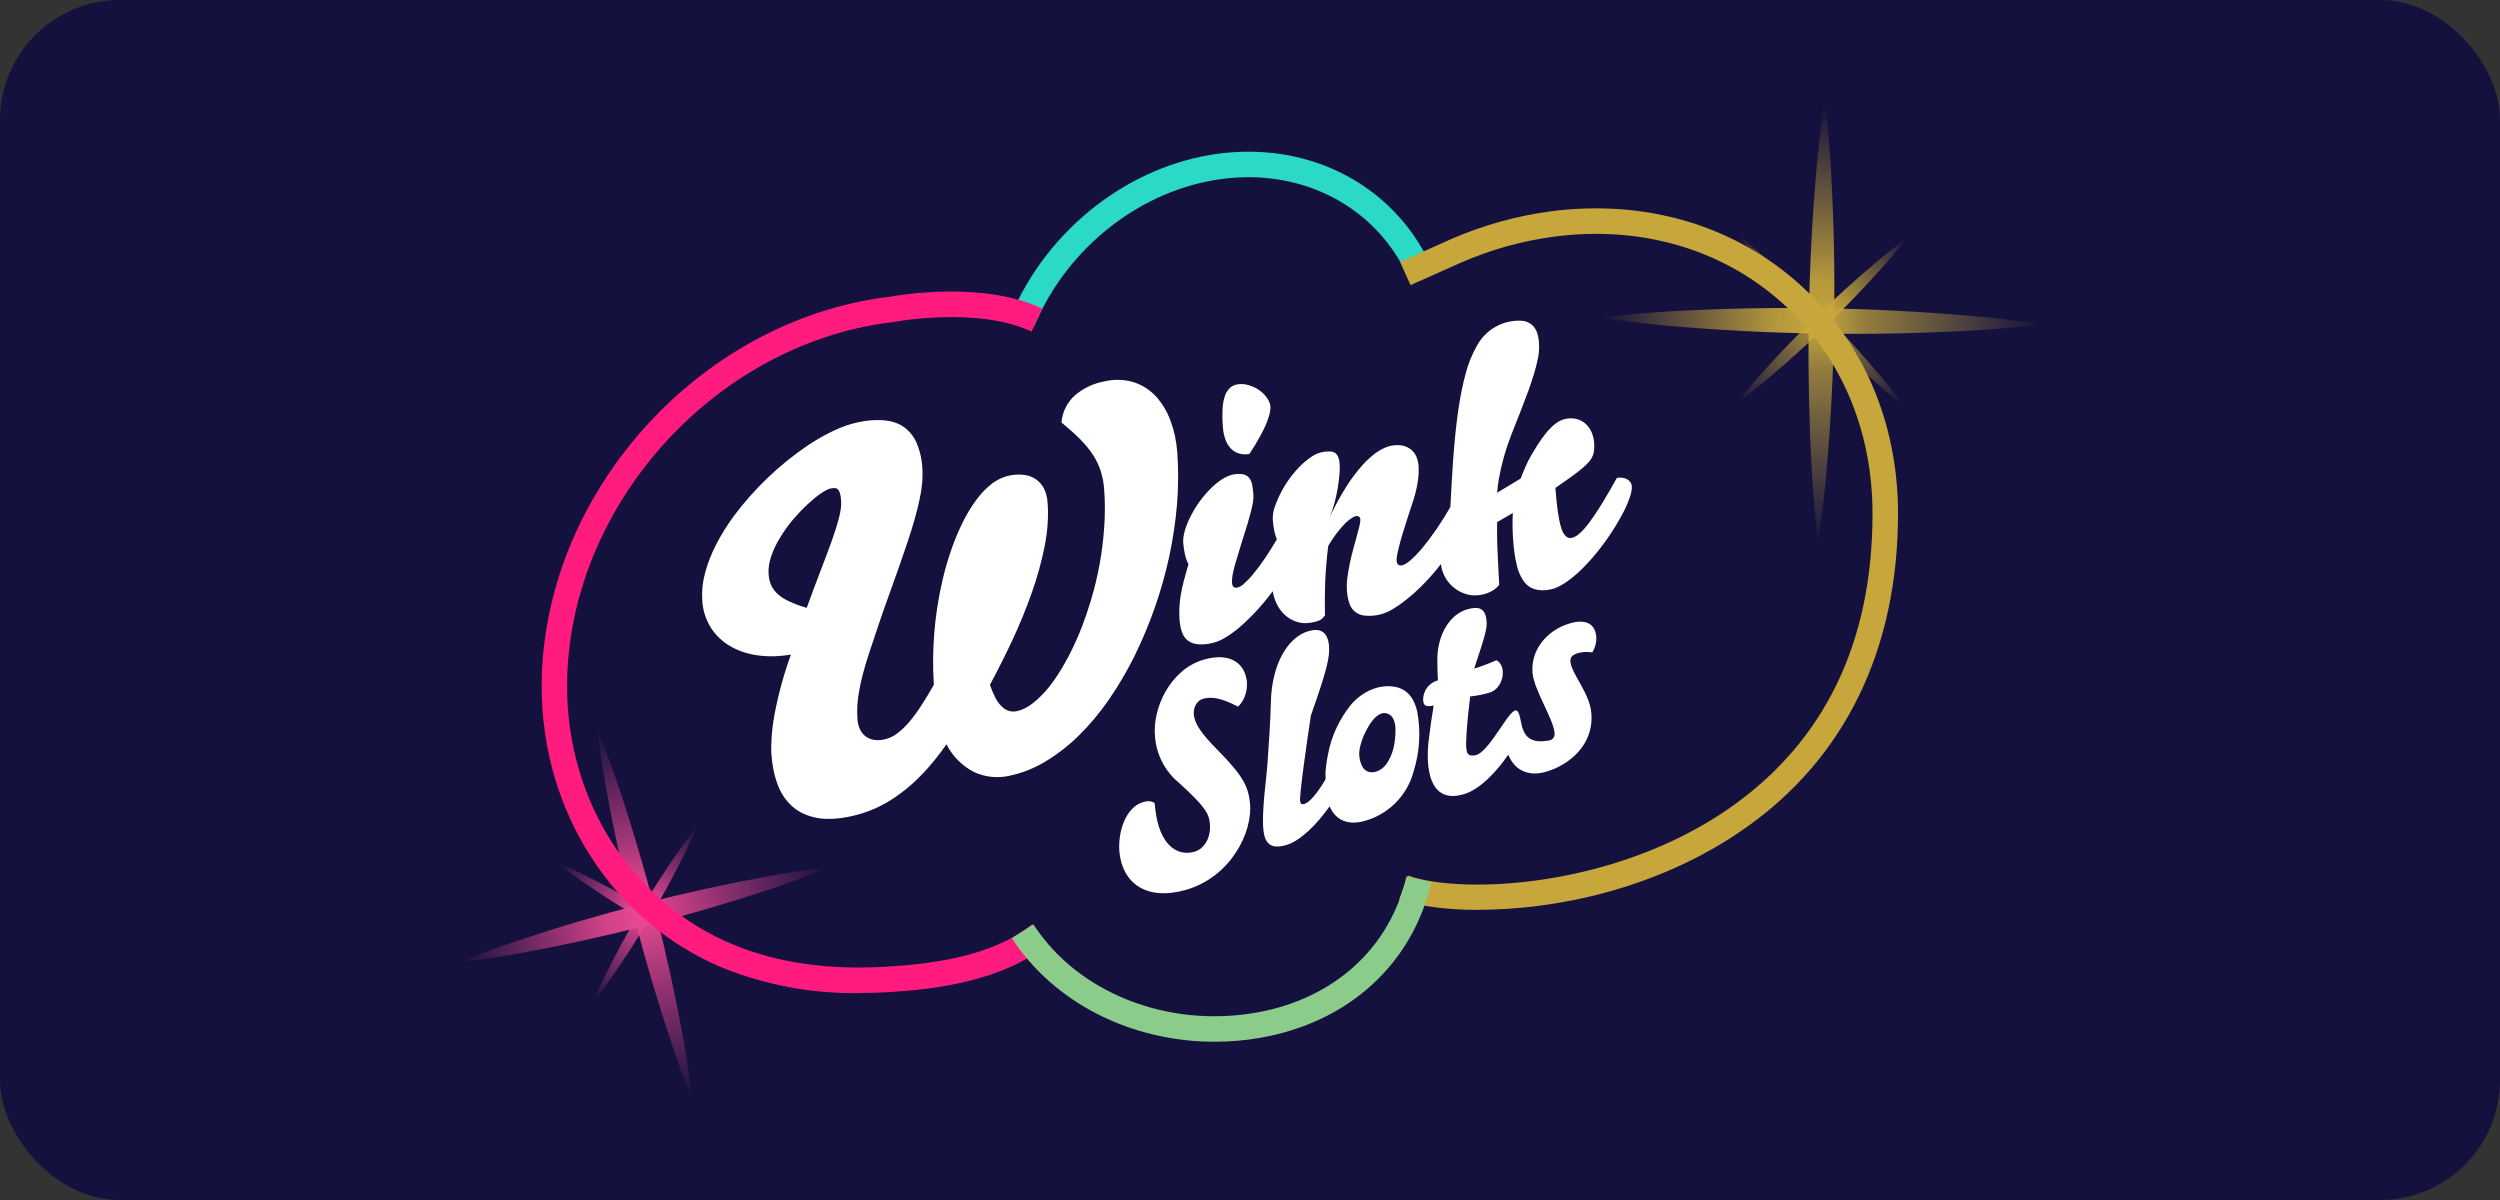 <svg width="125" height="60" viewBox="0 0 125 60" fill="none" xmlns="http://www.w3.org/2000/svg">
<rect x="0" y="0" width="125" height="60" fill="#333333" stroke="none"/>
<g clip-path="url(#clip0)">
<rect x="0" width="125" height="60" rx="6" fill="#15113E"/>
<g clip-path="url(#clip1)">
<path d="M102.084 16.216C102.084 16.216 100.704 16.406 98.635 16.524C93.589 16.809 88.53 16.733 83.495 16.297C81.435 16.116 80.06 15.88 80.06 15.88C80.06 15.88 81.439 15.69 83.508 15.567C88.554 15.283 93.614 15.361 98.649 15.803C100.709 15.985 102.084 16.216 102.084 16.216V16.216Z" fill="url(#paint0_linear)"/>
<path d="M90.904 27.06C90.904 27.06 90.713 25.68 90.595 23.612C90.31 18.566 90.386 13.506 90.822 8.471C91.004 6.411 91.24 5.036 91.24 5.036C91.24 5.036 91.43 6.416 91.548 8.485C91.837 13.53 91.761 18.59 91.321 23.625C91.135 25.685 90.904 27.06 90.904 27.06Z" fill="url(#paint1_linear)"/>
<path d="M95.201 20.304C95.201 20.304 94.602 19.85 93.771 19.111C91.742 17.297 89.844 15.341 88.091 13.258C87.374 12.4 86.943 11.788 86.943 11.788C86.943 11.788 87.542 12.241 88.372 12.985C90.404 14.797 92.302 16.753 94.053 18.838C94.765 19.696 95.201 20.304 95.201 20.304Z" fill="url(#paint2_linear)"/>
<path d="M86.811 20.177C86.811 20.177 87.265 19.578 88.009 18.748C89.823 16.718 91.779 14.819 93.862 13.067C94.715 12.35 95.328 11.919 95.328 11.919C95.328 11.919 94.874 12.518 94.135 13.348C92.323 15.38 90.367 17.279 88.281 19.029C87.424 19.746 86.811 20.177 86.811 20.177Z" fill="url(#paint3_linear)"/>
<path d="M41.471 43.362C41.471 43.362 40.364 43.834 38.667 44.406C34.521 45.791 30.282 46.88 25.981 47.663C24.216 47.981 23.018 48.099 23.018 48.099C23.018 48.099 24.125 47.623 25.822 47.055C29.97 45.665 34.213 44.575 38.517 43.793C40.278 43.475 41.475 43.358 41.475 43.358L41.471 43.362Z" fill="url(#paint4_linear)"/>
<path d="M34.615 54.955C34.615 54.955 34.139 53.847 33.572 52.151C32.184 48.005 31.096 43.766 30.314 39.465C29.996 37.704 29.878 36.506 29.878 36.506C29.878 36.506 30.35 37.613 30.922 39.31C32.31 43.455 33.397 47.695 34.175 51.996C34.493 53.761 34.615 54.959 34.615 54.959V54.955Z" fill="url(#paint5_linear)"/>
<path d="M36.661 48.344C36.661 48.344 36.058 48.103 35.196 47.672C33.088 46.62 31.058 45.419 29.121 44.079C28.331 43.535 27.828 43.117 27.828 43.117C27.828 43.117 28.431 43.362 29.293 43.789C31.402 44.839 33.432 46.04 35.368 47.382C35.811 47.687 36.242 48.008 36.661 48.344V48.344Z" fill="url(#paint6_linear)"/>
<path d="M29.633 50.145C29.633 50.145 29.874 49.546 30.305 48.68C31.354 46.575 32.551 44.548 33.889 42.613C34.438 41.819 34.851 41.32 34.851 41.32C34.851 41.32 34.611 41.919 34.18 42.786C33.131 44.893 31.932 46.922 30.591 48.857C30.037 49.651 29.629 50.154 29.629 50.154L29.633 50.145Z" fill="url(#paint7_linear)"/>
<path d="M58.531 21.053C58.371 20.601 58.124 20.185 57.805 19.828C57.504 19.501 57.124 19.256 56.702 19.115C56.228 18.969 55.724 18.951 55.241 19.065C54.686 19.161 54.167 19.406 53.74 19.773C53.355 20.122 53.117 20.603 53.073 21.121C53.44 21.425 53.753 21.706 54.012 21.965C54.266 22.223 54.479 22.482 54.647 22.741C54.814 22.994 54.945 23.268 55.037 23.557C55.128 23.834 55.187 24.147 55.21 24.496C55.255 25.113 55.255 25.735 55.21 26.366C55.126 27.612 54.901 28.845 54.538 30.041C54.357 30.631 54.166 31.184 53.948 31.711C53.721 32.237 53.49 32.722 53.236 33.167C53.007 33.58 52.746 33.974 52.456 34.347C52.183 34.678 51.911 34.95 51.639 35.163C51.367 35.372 51.103 35.504 50.84 35.558C50.697 35.59 50.547 35.581 50.409 35.531C50.278 35.486 50.155 35.399 50.046 35.286C49.925 35.155 49.824 35.007 49.747 34.846C49.656 34.664 49.574 34.465 49.497 34.242C49.883 33.526 50.26 32.772 50.627 31.992C50.99 31.212 51.312 30.427 51.589 29.637C51.859 28.878 52.075 28.1 52.233 27.309C52.383 26.547 52.433 25.817 52.378 25.127C52.36 24.855 52.297 24.619 52.197 24.424C52.1 24.235 51.957 24.073 51.781 23.954C51.605 23.835 51.401 23.763 51.19 23.743C50.624 23.677 50.054 23.833 49.602 24.179C49.313 24.405 49.057 24.669 48.839 24.964C48.594 25.286 48.367 25.658 48.154 26.08C47.941 26.506 47.746 26.965 47.574 27.459C47.394 27.975 47.242 28.501 47.12 29.034C46.724 30.738 46.58 32.492 46.693 34.238C46.475 34.623 46.262 34.977 46.058 35.29C45.854 35.603 45.65 35.88 45.446 36.116C45.246 36.348 45.042 36.538 44.838 36.688C44.633 36.838 44.42 36.928 44.202 36.974C43.994 37.019 43.808 37.019 43.649 36.983C43.502 36.953 43.364 36.888 43.248 36.792C43.133 36.696 43.043 36.573 42.986 36.434C42.921 36.283 42.883 36.122 42.873 35.957C42.839 35.501 42.865 35.042 42.95 34.592C42.995 34.328 43.054 34.043 43.136 33.73C43.218 33.417 43.318 33.072 43.445 32.686C43.821 31.543 44.171 30.508 44.511 29.578C44.816 28.743 45.109 27.903 45.391 27.06C45.645 26.307 45.836 25.626 45.967 25.027C46.103 24.433 46.149 23.893 46.117 23.403C46.095 22.949 45.989 22.503 45.804 22.087C45.659 21.774 45.429 21.507 45.142 21.316C44.865 21.139 44.538 21.039 44.161 21.012C43.785 20.985 43.367 21.012 42.909 21.112C42.497 21.201 42.097 21.338 41.716 21.52C41.285 21.72 40.854 21.965 40.405 22.26C38.975 23.228 37.717 24.428 36.684 25.812C36.344 26.279 36.049 26.751 35.804 27.232C35.559 27.709 35.377 28.185 35.251 28.657C35.129 29.103 35.083 29.566 35.114 30.027C35.14 30.516 35.292 30.989 35.554 31.402C35.803 31.782 36.139 32.098 36.535 32.323C36.938 32.55 37.397 32.704 37.914 32.772C38.431 32.84 38.975 32.827 39.547 32.727C39.196 33.694 38.923 34.688 38.73 35.699C38.653 36.13 38.603 36.516 38.581 36.865C38.558 37.214 38.553 37.509 38.572 37.745C38.617 38.326 38.726 38.834 38.903 39.279C39.059 39.692 39.314 40.059 39.647 40.349C39.969 40.622 40.368 40.803 40.84 40.894C41.312 40.98 41.866 40.957 42.496 40.826C42.932 40.735 43.358 40.599 43.767 40.417C44.184 40.231 44.597 39.991 44.996 39.691C45.405 39.397 45.795 39.043 46.181 38.634C46.566 38.226 46.952 37.75 47.324 37.214C47.627 37.815 48.113 38.302 48.712 38.607C49.262 38.858 49.879 38.921 50.468 38.789C51.105 38.654 51.714 38.414 52.27 38.076C52.876 37.712 53.436 37.276 53.939 36.779C54.494 36.232 54.995 35.633 55.437 34.991C55.912 34.302 56.338 33.581 56.711 32.831C57.497 31.239 58.085 29.557 58.463 27.822C58.649 26.947 58.78 26.066 58.853 25.191C58.921 24.306 58.926 23.448 58.862 22.609C58.821 22.051 58.708 21.529 58.531 21.048V21.053ZM41.947 25.903C41.857 26.248 41.73 26.652 41.566 27.105C41.403 27.559 41.212 28.063 40.999 28.616C40.786 29.17 40.563 29.764 40.337 30.395C39.996 30.295 39.711 30.186 39.475 30.077C39.243 29.968 39.048 29.85 38.898 29.714C38.749 29.578 38.635 29.433 38.563 29.27C38.487 29.094 38.443 28.907 38.431 28.716C38.408 28.421 38.454 28.117 38.567 27.795C38.676 27.477 38.826 27.164 39.021 26.856C39.207 26.543 39.425 26.248 39.665 25.962C39.91 25.681 40.146 25.427 40.387 25.209C40.623 24.991 40.84 24.809 41.044 24.669C41.253 24.533 41.407 24.447 41.53 24.424C41.6 24.408 41.672 24.402 41.743 24.406C41.801 24.408 41.857 24.432 41.898 24.474C41.943 24.519 41.975 24.583 42.002 24.673C42.025 24.764 42.047 24.891 42.056 25.041C42.074 25.268 42.038 25.549 41.947 25.903ZM81.512 24.102C81.466 24.038 81.407 23.988 81.339 23.952C81.267 23.92 81.19 23.898 81.103 23.884C81.013 23.875 80.931 23.879 80.845 23.893C80.601 24.337 80.346 24.776 80.083 25.209C79.856 25.572 79.647 25.88 79.466 26.125C79.284 26.37 79.116 26.556 78.971 26.679C78.861 26.785 78.725 26.86 78.576 26.897C78.467 26.915 78.372 26.887 78.29 26.81C78.182 26.695 78.104 26.555 78.064 26.402C78 26.207 77.946 25.948 77.896 25.617C77.85 25.29 77.805 24.882 77.769 24.397C78.028 24.219 78.285 24.039 78.54 23.857C78.753 23.702 78.935 23.566 79.084 23.439C79.23 23.317 79.348 23.208 79.434 23.108C79.525 23.004 79.588 22.904 79.629 22.804C79.674 22.704 79.697 22.6 79.706 22.486C79.715 22.378 79.715 22.26 79.706 22.119C79.692 21.947 79.651 21.783 79.588 21.629C79.525 21.476 79.433 21.337 79.316 21.221C79.194 21.103 79.046 21.016 78.885 20.966C78.726 20.92 78.559 20.906 78.394 20.925C78.23 20.945 78.071 20.997 77.927 21.08C77.782 21.168 77.65 21.275 77.533 21.398C77.392 21.534 77.242 21.715 77.088 21.933C76.934 22.151 76.77 22.414 76.584 22.727C76.475 22.908 76.376 23.104 76.285 23.317C76.194 23.518 76.11 23.723 76.031 23.929L74.856 24.637C74.869 24.437 74.901 24.22 74.937 23.975C75.071 23.216 75.279 22.473 75.559 21.756C75.86 21.006 76.152 20.253 76.435 19.496C76.539 19.192 76.63 18.925 76.702 18.689C76.775 18.453 76.825 18.244 76.866 18.054C76.947 17.749 76.974 17.433 76.947 17.119C76.934 16.892 76.888 16.701 76.82 16.547C76.748 16.398 76.653 16.275 76.534 16.193C76.416 16.112 76.28 16.057 76.117 16.039C75.654 16.006 75.192 16.108 74.786 16.334C74.381 16.559 74.05 16.898 73.835 17.309C73.595 17.733 73.412 18.186 73.29 18.657C73.141 19.188 73.014 19.819 72.909 20.54C72.805 21.261 72.723 22.083 72.655 23.004C72.605 23.716 72.564 24.501 72.519 25.345C72.105 26.081 71.627 26.78 71.09 27.432C70.872 27.686 70.677 27.886 70.504 28.026C70.393 28.136 70.258 28.218 70.11 28.267C70.028 28.28 69.965 28.271 69.919 28.24C69.869 28.208 69.842 28.14 69.833 28.044C69.829 27.967 69.833 27.868 69.856 27.745C69.957 27.269 70.086 26.799 70.241 26.338C70.338 26.014 70.441 25.692 70.55 25.372C70.709 24.909 70.822 24.51 70.872 24.174C70.925 23.89 70.945 23.601 70.931 23.312C70.917 23.131 70.877 22.977 70.818 22.831C70.758 22.695 70.668 22.574 70.554 22.477C70.436 22.387 70.3 22.319 70.142 22.282C69.959 22.247 69.771 22.247 69.588 22.282C69.388 22.314 69.171 22.405 68.926 22.555C68.681 22.709 68.427 22.931 68.154 23.221C67.845 23.566 67.565 23.936 67.319 24.328C66.995 24.84 66.707 25.374 66.457 25.926C66.562 25.69 66.648 25.431 66.721 25.163C66.85 24.682 66.935 24.19 66.975 23.693C66.988 23.489 66.993 23.33 66.984 23.217C66.975 23.081 66.952 22.972 66.92 22.881C66.896 22.799 66.849 22.725 66.784 22.668C66.712 22.613 66.625 22.581 66.534 22.577C66.193 22.55 65.853 22.644 65.573 22.84C65.368 22.977 65.173 23.135 64.983 23.33C64.412 23.914 63.98 24.62 63.721 25.395C63.658 25.591 63.63 25.797 63.64 26.003C63.653 26.184 63.681 26.37 63.717 26.561C63.744 26.706 63.789 26.838 63.844 26.965C63.626 27.332 63.426 27.659 63.236 27.931C63.045 28.213 62.841 28.486 62.623 28.748C62.442 28.961 62.288 29.111 62.165 29.215C62.083 29.29 61.985 29.345 61.879 29.378C61.798 29.397 61.734 29.383 61.684 29.351C61.639 29.32 61.612 29.251 61.602 29.152C61.596 29.033 61.602 28.915 61.621 28.798C61.643 28.666 61.675 28.507 61.725 28.321C61.934 27.611 62.15 26.903 62.374 26.198C62.484 25.846 62.575 25.489 62.646 25.127C62.669 24.968 62.678 24.832 62.669 24.719C62.655 24.542 62.633 24.387 62.61 24.247C62.583 24.111 62.533 23.993 62.465 23.902C62.397 23.811 62.297 23.752 62.174 23.721C62.052 23.689 61.888 23.689 61.675 23.721C61.494 23.757 61.298 23.838 61.094 23.97C60.881 24.111 60.684 24.273 60.505 24.456C60.111 24.856 59.782 25.315 59.529 25.817C59.412 26.043 59.316 26.28 59.243 26.525C59.175 26.751 59.153 26.956 59.161 27.133C59.175 27.314 59.202 27.495 59.239 27.691C59.279 27.881 59.339 28.054 59.425 28.212C59.334 28.512 59.257 28.784 59.193 29.034C59.13 29.288 59.075 29.524 59.039 29.741C58.971 30.146 58.95 30.557 58.975 30.966C58.994 31.212 59.035 31.42 59.098 31.602C59.157 31.774 59.248 31.91 59.37 32.01C59.493 32.11 59.642 32.178 59.833 32.205C60.297 32.256 60.765 32.161 61.172 31.933C61.407 31.801 61.643 31.638 61.884 31.443C62.54 30.886 63.127 30.254 63.635 29.56C63.672 29.769 63.73 29.968 63.817 30.154C63.916 30.375 64.058 30.573 64.234 30.74C64.406 30.898 64.606 31.012 64.829 31.089C65.058 31.163 65.303 31.179 65.541 31.134L65.804 31.08L65.99 31.012C66.04 30.985 66.09 30.953 66.126 30.912C66.17 30.869 66.211 30.824 66.249 30.776C66.237 30.221 66.24 29.666 66.258 29.111C66.285 28.504 66.337 27.899 66.412 27.296C66.651 26.88 66.94 26.496 67.274 26.152C67.397 26.035 67.501 25.953 67.592 25.898C67.678 25.844 67.741 25.812 67.782 25.808C67.927 25.78 68.009 25.839 68.018 25.985C68.018 26.053 68.004 26.157 67.973 26.302L67.837 26.815C67.778 27.031 67.719 27.247 67.66 27.464C67.53 27.931 67.433 28.407 67.369 28.888C67.34 29.102 67.333 29.318 67.347 29.533C67.365 29.782 67.406 29.995 67.469 30.168C67.528 30.345 67.623 30.481 67.741 30.581C67.874 30.688 68.035 30.756 68.204 30.776C68.672 30.831 69.146 30.735 69.556 30.504C69.792 30.368 70.037 30.204 70.282 30.009C70.532 29.814 70.781 29.596 71.031 29.351C71.395 28.991 71.734 28.608 72.047 28.203C72.091 28.587 72.259 28.946 72.525 29.226C72.791 29.506 73.141 29.692 73.522 29.755C73.886 29.801 74.255 29.733 74.579 29.56C74.742 29.469 74.865 29.365 74.96 29.242C74.927 28.631 74.897 28.02 74.869 27.409C74.853 26.976 74.848 26.541 74.856 26.107L75.641 25.649C75.619 26.09 75.623 26.533 75.654 26.974C75.691 27.473 75.749 27.899 75.836 28.244C75.898 28.536 76.017 28.814 76.185 29.061C76.315 29.247 76.501 29.385 76.716 29.456C76.963 29.524 77.222 29.534 77.474 29.483C77.682 29.447 77.9 29.36 78.132 29.22C78.358 29.084 78.59 28.907 78.826 28.702C79.062 28.494 79.293 28.258 79.525 27.999C80.187 27.25 80.754 26.421 81.212 25.531C81.339 25.277 81.435 25.041 81.503 24.832C81.571 24.623 81.598 24.456 81.589 24.324C81.589 24.238 81.557 24.161 81.512 24.097V24.102ZM61.285 22.015C61.349 22.18 61.446 22.329 61.571 22.455C61.685 22.565 61.825 22.643 61.979 22.681C62.129 22.727 62.297 22.727 62.469 22.7C62.669 22.4 62.832 22.123 62.968 21.878C63.092 21.662 63.204 21.44 63.304 21.212C63.386 21.012 63.44 20.839 63.481 20.69C63.513 20.54 63.526 20.418 63.517 20.304C63.508 20.213 63.481 20.123 63.426 20.023C63.381 19.932 63.313 19.837 63.236 19.75C63.065 19.56 62.852 19.413 62.614 19.32C62.496 19.274 62.374 19.238 62.251 19.215C62.124 19.197 62.002 19.197 61.879 19.215C61.734 19.242 61.607 19.297 61.507 19.387C61.391 19.492 61.303 19.625 61.253 19.773C61.184 19.978 61.143 20.192 61.131 20.408C61.112 20.72 61.117 21.032 61.144 21.343C61.162 21.606 61.212 21.828 61.285 22.01V22.015ZM60.895 37.514C60.019 36.638 59.742 36.175 59.692 35.744C59.651 35.349 59.86 35.027 60.146 34.941C60.632 34.805 61.144 34.937 61.898 35.331C62.17 35.104 62.397 34.592 62.342 34.061C62.251 33.253 61.602 32.577 60.191 32.981C58.544 33.453 57.592 35.381 57.755 36.883C57.794 37.318 57.919 37.74 58.123 38.126C58.326 38.513 58.603 38.855 58.939 39.133C60.328 40.381 60.446 40.721 60.491 41.166C60.568 41.856 60.223 42.441 59.729 42.586C58.853 42.836 57.959 42.255 57.76 40.417L57.732 40.159C57.596 40.045 57.392 40.036 57.17 40.1C56.258 40.358 55.872 41.656 55.976 42.641C56.135 44.129 57.288 45.064 59.302 44.492C61.498 43.861 62.66 41.647 62.496 40.123C62.406 39.324 62.165 38.807 60.895 37.514V37.514ZM73.249 39.691C73.989 39.451 74.801 38.63 75.414 37.731C75.74 38.548 76.457 38.83 77.283 38.593C78.458 38.258 79.733 37.232 79.561 35.599C79.452 34.614 78.59 33.707 78.522 33.099C78.495 32.854 78.631 32.736 78.907 32.654C79.116 32.595 79.357 32.582 79.615 32.618C79.751 32.409 79.842 32.092 79.81 31.81C79.742 31.162 79.261 30.948 78.504 31.166C77.315 31.506 76.507 32.545 76.63 33.68C76.721 34.519 77.655 35.935 77.728 36.629C77.755 36.856 77.623 36.987 77.487 37.015C75.827 37.35 76.19 35.903 75.868 35.554C75.536 35.2 74.475 37.709 73.717 37.772C73.431 37.795 73.349 37.727 73.313 37.4C73.29 37.196 73.313 36.411 73.508 34.823C73.894 34.782 74.171 34.719 74.47 34.633C74.901 34.51 75.187 34.025 75.132 33.512C75.11 33.308 74.992 33.09 74.819 33.013C74.457 33.174 74.086 33.313 73.708 33.43C74.248 31.797 74.37 31.434 74.325 31.012C74.261 30.431 73.962 30.29 73.363 30.467C72.474 30.717 71.861 31.77 71.866 32.995C71.87 33.507 71.879 33.73 71.897 34.016C71.672 34.075 71.475 34.213 71.34 34.404C71.206 34.594 71.143 34.827 71.162 35.059C71.194 35.363 71.421 35.322 71.684 35.277C71.585 35.855 71.502 36.436 71.435 37.019C71.435 37.019 70.922 40.445 73.249 39.691V39.691ZM70.868 35.613L70.858 35.567C70.722 34.964 70.405 34.478 69.779 34.347C68.953 34.183 68.127 34.583 67.583 35.195C66.974 35.931 66.564 36.81 66.394 37.75C66.33 38.058 66.289 38.37 66.271 38.684C66.271 38.757 66.299 38.934 66.262 38.993C65.868 39.66 65.477 40.123 65.214 40.2C65.096 40.231 65.024 40.2 65.005 40.05C64.969 39.71 65.332 37.182 65.545 35.771C66.317 33.584 66.512 32.849 66.448 32.255C66.371 31.565 65.99 31.393 65.427 31.556C64.393 31.851 63.585 33.212 63.544 35.104C63.526 36.057 63.426 37.396 63.363 38.317C63.322 38.916 63.073 40.603 63.172 41.506C63.245 42.21 63.558 42.468 64.316 42.251C65.005 42.055 65.845 41.221 66.48 40.318C66.798 41.053 67.433 41.248 68.159 41.066C68.764 40.913 69.318 40.6 69.761 40.161C70.205 39.721 70.523 39.17 70.681 38.566C70.981 37.613 71.045 36.601 70.868 35.617V35.613ZM68.123 38.344C67.966 38.046 67.921 37.702 67.996 37.373C68.07 37.045 68.192 36.73 68.358 36.438C68.522 36.134 68.871 35.599 69.275 35.658C69.674 35.717 69.774 36.139 69.774 36.484C69.779 37.074 69.661 37.768 69.289 38.24C68.989 38.621 68.404 38.802 68.123 38.344Z" fill="white"/>
<path d="M51.721 16.289L50.541 15.799C52.369 11.456 56.453 8.267 60.945 7.681C65.505 7.092 69.642 9.247 71.503 13.185L70.35 13.73C68.731 10.309 65.105 8.421 61.113 8.947C57.056 9.478 53.372 12.359 51.721 16.289Z" fill="#2BD9C7"/>
<path d="M73.935 45.495C72.22 45.495 70.818 45.281 69.96 44.973L70.391 43.775C73.068 44.737 80.75 44.424 86.53 40.367C91.24 37.055 93.626 32.114 93.626 25.681C93.626 21.443 91.993 17.672 89.016 15.063C86.004 12.418 81.984 11.27 77.692 11.833C76.098 12.046 74.542 12.48 73.068 13.122L70.527 14.256L70.005 13.094L72.555 11.956C74.14 11.264 75.814 10.796 77.528 10.567C82.188 9.959 86.566 11.216 89.856 14.106C93.109 16.96 94.901 21.071 94.901 25.676C94.901 32.459 92.26 37.899 87.26 41.407C82.859 44.505 77.651 45.49 73.935 45.49V45.495Z" fill="#C7A73B"/>
<path d="M42.973 49.655C40.657 49.691 38.357 49.272 36.203 48.421C30.668 46.139 27.084 40.604 27.084 34.324C27.084 24.832 34.801 16.103 44.293 14.859L44.407 14.85L44.452 14.846C44.874 14.764 49.134 14.02 52.12 15.431L51.575 16.579C48.88 15.309 44.706 16.093 44.665 16.103L44.461 16.125C35.582 17.282 28.354 25.449 28.354 34.319C28.354 40.086 31.63 45.159 36.689 47.242C38.889 48.149 41.48 48.517 44.384 48.33C46.516 48.203 49.593 47.84 51.603 46.221L52.401 47.214C50.105 49.061 46.775 49.465 44.461 49.605C43.962 49.637 43.463 49.651 42.973 49.651V49.655Z" fill="#FF1C7E"/>
<path d="M60.722 52.087C56.584 52.087 52.696 50.154 50.595 46.906L51.666 46.216C53.88 49.637 58.358 51.411 62.809 50.631C66.689 49.95 69.497 47.409 70.323 43.825L71.566 44.115C70.618 48.208 67.428 51.116 63.027 51.888C62.256 52.024 61.485 52.087 60.722 52.087V52.087Z" fill="#8CCC8A"/>
</g>
</g>
<defs>
<linearGradient id="paint0_linear" x1="80.051" y1="15.823" x2="102.07" y2="16.169" gradientUnits="userSpaceOnUse">
<stop stop-color="#C7A73B" stop-opacity="0"/>
<stop offset="0.4" stop-color="#C7A73B" stop-opacity="0.9"/>
<stop offset="0.5" stop-color="#C7A73B"/>
<stop offset="0.6" stop-color="#CAAB3E" stop-opacity="0.7"/>
<stop offset="1" stop-color="#CCAF41" stop-opacity="0"/>
</linearGradient>
<linearGradient id="paint1_linear" x1="91.3" y1="5.231" x2="90.992" y2="27.255" gradientUnits="userSpaceOnUse">
<stop stop-color="#C7A73B" stop-opacity="0"/>
<stop offset="0.4" stop-color="#C7A73B" stop-opacity="0.9"/>
<stop offset="0.5" stop-color="#C7A73B"/>
<stop offset="0.6" stop-color="#CAAB3E" stop-opacity="0.7"/>
<stop offset="1" stop-color="#CCAF41" stop-opacity="0"/>
</linearGradient>
<linearGradient id="paint2_linear" x1="86.773" y1="11.81" x2="95.026" y2="20.327" gradientUnits="userSpaceOnUse">
<stop stop-color="#C7A73B" stop-opacity="0"/>
<stop offset="0.4" stop-color="#C7A73B" stop-opacity="0.9"/>
<stop offset="0.5" stop-color="#C7A73B"/>
<stop offset="0.6" stop-color="#CAAB3E" stop-opacity="0.7"/>
<stop offset="1" stop-color="#CCAF41" stop-opacity="0"/>
</linearGradient>
<linearGradient id="paint3_linear" x1="95.488" y1="11.918" x2="86.971" y2="20.171" gradientUnits="userSpaceOnUse">
<stop stop-color="#C7A73B" stop-opacity="0"/>
<stop offset="0.4" stop-color="#C7A73B" stop-opacity="0.9"/>
<stop offset="0.5" stop-color="#C7A73B"/>
<stop offset="0.6" stop-color="#CAAB3E" stop-opacity="0.7"/>
<stop offset="1" stop-color="#CCAF41" stop-opacity="0"/>
</linearGradient>
<linearGradient id="paint4_linear" x1="23.015" y1="48.104" x2="41.467" y2="43.37" gradientUnits="userSpaceOnUse">
<stop stop-color="#E84892" stop-opacity="0"/>
<stop offset="0.4" stop-color="#E84892" stop-opacity="0.9"/>
<stop offset="0.5" stop-color="#E84892"/>
<stop offset="1" stop-color="#E84892" stop-opacity="0"/>
</linearGradient>
<linearGradient id="paint5_linear" x1="30.133" y1="36.452" x2="34.87" y2="54.903" gradientUnits="userSpaceOnUse">
<stop stop-color="#E84892" stop-opacity="0"/>
<stop offset="0.4" stop-color="#E84892" stop-opacity="0.9"/>
<stop offset="0.5" stop-color="#E84892"/>
<stop offset="1" stop-color="#E84892" stop-opacity="0"/>
</linearGradient>
<linearGradient id="paint6_linear" x1="27.833" y1="43.144" x2="36.666" y2="48.368" gradientUnits="userSpaceOnUse">
<stop stop-color="#E84892" stop-opacity="0"/>
<stop offset="0.4" stop-color="#E84892" stop-opacity="0.9"/>
<stop offset="0.5" stop-color="#E84892"/>
<stop offset="1" stop-color="#E84892" stop-opacity="0"/>
</linearGradient>
<linearGradient id="paint7_linear" x1="34.874" y1="41.339" x2="29.65" y2="50.172" gradientUnits="userSpaceOnUse">
<stop stop-color="#E84892" stop-opacity="0"/>
<stop offset="0.4" stop-color="#E84892" stop-opacity="0.9"/>
<stop offset="0.5" stop-color="#E84892"/>
<stop offset="1" stop-color="#E84892" stop-opacity="0"/>
</linearGradient>
<clipPath id="clip0">
<rect width="125" height="60" fill="white" transform="translate(0)"/>
</clipPath>
<clipPath id="clip1">
<rect width="79.084" height="50" fill="white" transform="translate(23 5)"/>
</clipPath>
</defs>
</svg>
